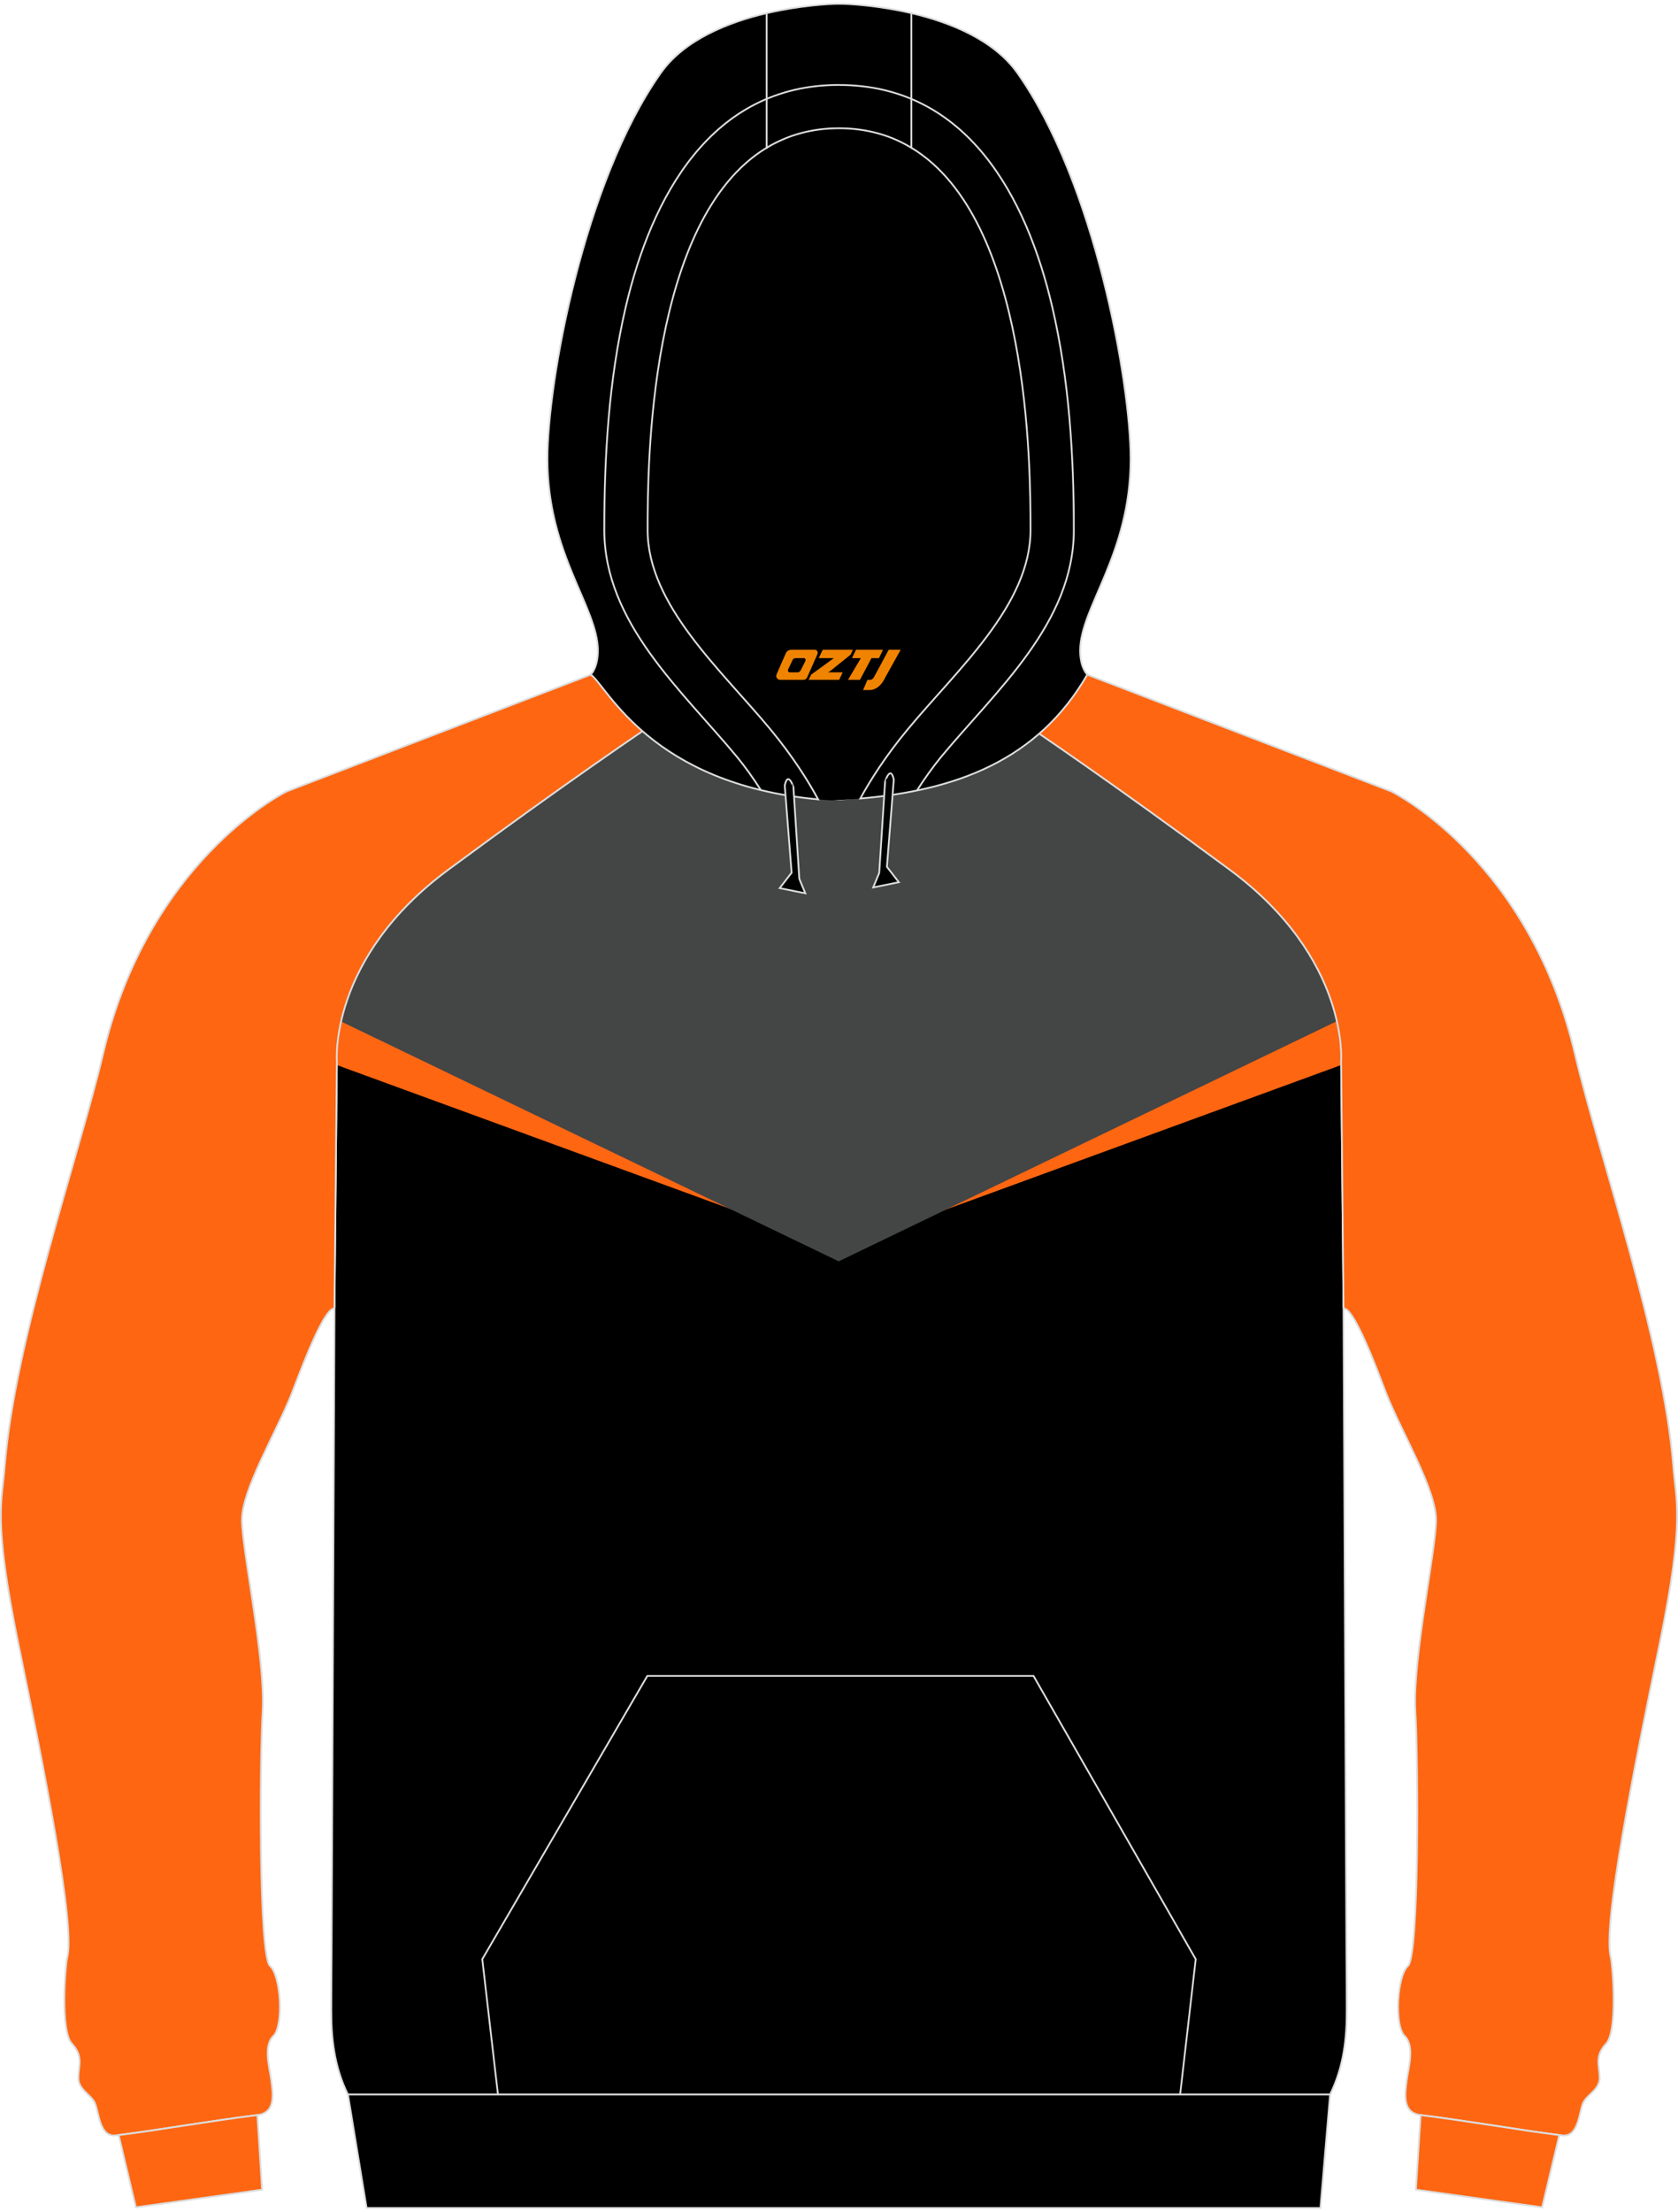 <?xml version="1.0" encoding="utf-8"?>
<!-- Generator: Adobe Illustrator 24.0.1, SVG Export Plug-In . SVG Version: 6.00 Build 0)  -->
<svg xmlns="http://www.w3.org/2000/svg" xmlns:xlink="http://www.w3.org/1999/xlink" version="1.1" id="图层_1" x="0px" y="0px" width="378px" height="498px" viewBox="0 0 378.86 497.82" enable-background="new 0 0 378.86 497.82" xml:space="preserve">
<g>
	<path fill-rule="evenodd" clip-rule="evenodd" stroke="#DCDDDD" stroke-width="0.4" stroke-miterlimit="22.926" d="M147.75,162.49   c10.92,6.8,28.51,16.66,41.68,17.47c13.17-0.81,30.76-10.67,41.68-17.47c6.69,4.55,22.48,15.33,46.56,33.13   c27.06,20,25.14,43.18,25.14,43.18l0.52,54.43c-0.02,0.48-0.02,0.95,0.01,1.41l0.03,6.73l0.63,139.1   c0.04,4.12,0.07,8.23,0.07,12.32c0.03,6.41-0.64,12.9-3.76,19.23H189.43H78.55c-3.12-6.33-3.79-12.82-3.76-19.23   c0-4.08,0.03-8.19,0.07-12.32l0.63-139.1l0.03-6.73c0.03-0.46,0.03-0.93,0.01-1.41l0.52-54.43c0,0-1.92-23.18,25.14-43.18   C125.27,177.82,141.06,167.05,147.75,162.49z"/>
	<g>
		<path fill-rule="evenodd" clip-rule="evenodd" fill="#FE6612" d="M302.82,239.69l-104.31,38.12l102.42-51.45    c2.3,7.4,1.88,12.44,1.88,12.44L302.82,239.69z"/>
		<path fill-rule="evenodd" clip-rule="evenodd" fill="#FE6612" d="M76.04,239.69l104.31,38.12L77.93,226.36    c-2.3,7.4-1.88,12.44-1.88,12.44L76.04,239.69z"/>
		<path fill-rule="evenodd" clip-rule="evenodd" fill="#444545" d="M301.86,229.79l-112.5,54.2L76.99,229.86    c1.94-8.58,7.65-22,24.2-34.24c24.08-17.8,39.87-28.57,46.56-33.13c10.92,6.8,28.51,16.66,41.68,17.47    c13.17-0.81,30.76-10.67,41.68-17.47c6.69,4.55,22.48,15.33,46.56,33.13C294.18,207.83,299.91,221.21,301.86,229.79z"/>
	</g>
	
		<path fill-rule="evenodd" clip-rule="evenodd" fill="#FE6612" stroke="#DCDDDD" stroke-width="0.4" stroke-miterlimit="22.926" d="   M75.52,294.42l-0.15,0.22c-2.61,0.22-8.56,16.85-9.54,19.29c-3.57,8.94-11.23,21.57-11.2,28.5c0.05,6.92,5.32,31.34,4.68,42.9   c-0.67,11.55-0.89,55.37,1.64,57.65c2.53,2.3,3.13,13.48,0.79,15.79c-2.36,2.35-0.88,7.03-0.5,10c0.38,2.98,1.14,7.34-3.12,7.88   c-11.8,1.46-22.44,3.42-31.99,4.59c-3.62,0.48-3.81-5.15-4.65-7.17c-0.79-2.02-3.82-3.07-3.79-5.85c0.04-2.79,1.2-4.81-1.48-7.72   c-2.68-2.92-1.45-17.82-1.04-19.37c1.92-7.27-5.31-43.08-11.07-71.08l0,0c-5.72-27.97-3.63-31.98-3.05-39.7   c2.28-28.75,16.8-70.17,22.21-93.11c10.13-43.11,40.12-58.62,41.45-59.29l68.69-26.37l16.44,9.51   c-4.97,3.4-21.57,14.53-48.63,34.53S76.07,238.8,76.07,238.8L75.52,294.42z"/>
	
		<path fill-rule="evenodd" clip-rule="evenodd" fill="#FE6612" stroke="#DCDDDD" stroke-width="0.4" stroke-miterlimit="22.926" d="   M30.68,497.47l28.5-3.98l-1.07-16.83c-11.44,1.45-21.82,3.32-31.16,4.5c-0.07,0-0.09,0-0.16,0l0,0l0,0L30.68,497.47z"/>
	
		<path fill-rule="evenodd" clip-rule="evenodd" fill="#FE6612" stroke="#DCDDDD" stroke-width="0.4" stroke-miterlimit="22.926" d="   M303.34,294.42l0.15,0.22c2.61,0.22,8.56,16.85,9.54,19.29c3.57,8.94,11.23,21.57,11.2,28.5c-0.05,6.92-5.32,31.34-4.68,42.9   c0.67,11.55,0.89,55.37-1.64,57.65c-2.53,2.3-3.13,13.48-0.79,15.79c2.36,2.35,0.88,7.03,0.5,10c-0.38,2.98-1.14,7.34,3.12,7.88   c11.8,1.46,22.44,3.42,31.99,4.59c3.62,0.48,3.81-5.15,4.65-7.17c0.79-2.02,3.82-3.07,3.79-5.85c-0.04-2.79-1.2-4.81,1.48-7.72   c2.68-2.92,1.45-17.82,1.04-19.37c-1.92-7.27,5.31-43.08,11.07-71.08l0,0c5.72-27.97,3.63-31.98,3.05-39.7   c-2.28-28.75-16.8-70.17-22.21-93.11c-10.13-43.11-40.12-58.62-41.45-59.29l-68.69-26.37l-16.44,9.51   c4.97,3.4,21.57,14.53,48.63,34.53s25.14,43.18,25.14,43.18L303.34,294.42z"/>
	
		<path fill-rule="evenodd" clip-rule="evenodd" fill="#FE6612" stroke="#DCDDDD" stroke-width="0.4" stroke-miterlimit="22.926" d="   M348.18,497.47l-28.5-3.98l1.07-16.83c11.44,1.45,21.83,3.32,31.16,4.5c0.07,0,0.09,0,0.16,0l0,0l0,0L348.18,497.47z"/>
	<polygon fill-rule="evenodd" clip-rule="evenodd" stroke="#DCDDDD" stroke-width="0.4" stroke-miterlimit="22.926" points="   78.56,472.02 300.31,472.02 298.13,497.62 82.77,497.62  "/>
	<polyline fill="none" stroke="#DCDDDD" stroke-width="0.4" stroke-miterlimit="22.926" points="112.43,472.03 108.89,441.48    146.16,377.54 233.34,377.54 269.97,441.48 266.45,472.03  "/>
	<path fill-rule="evenodd" clip-rule="evenodd" d="M200.16,178.92L200.16,178.92l-0.45,0.07L200.16,178.92L200.16,178.92z    M194.24,179.55c2.28-4.17,5.73-9.62,10.72-15.63c11.13-13.45,27.71-28.02,27.71-44.96c0-14.44-0.19-70.17-26.91-86.28   c-4.59-2.78-9.99-4.4-16.33-4.4s-11.7,1.62-16.33,4.4c-26.7,16.11-26.89,71.84-26.89,86.28c0,16.93,16.57,31.5,27.71,44.96   c5.06,6.1,8.51,11.61,10.79,15.82c1.04,0.1,2.09,0.16,3.19,0.22C190.03,179.87,192.15,179.73,194.24,179.55L194.24,179.55   L194.24,179.55z M184.69,179.73L184.69,179.73c-0.35-0.03-0.71-0.05-1.02-0.12C184,179.66,184.34,179.7,184.69,179.73   L184.69,179.73z M183.1,179.58c-1.48-0.16-2.91-0.35-4.33-0.57h0.03C180.19,179.23,181.62,179.42,183.1,179.58L183.1,179.58z"/>
	<path fill-rule="evenodd" clip-rule="evenodd" stroke="#DCDDDD" stroke-width="0.4" stroke-miterlimit="22.926" d="M205.76,2.31   c8.77,2.05,18.63,6.01,23.95,13.51c17.47,24.71,25.56,69.89,25.56,87.07c0,21.58-11.39,33.48-11.39,43.28   c0,3.86,1.55,5.34,1.61,5.41c-11.25,19.52-29.89,26.13-51.25,27.97c2.28-4.17,5.73-9.62,10.72-15.63   c11.13-13.45,27.71-28.02,27.71-44.96c0-14.44-0.19-70.17-26.91-86.28L205.76,2.31L205.76,2.31L205.76,2.31z M173.11,32.68   c-26.7,16.11-26.89,71.84-26.89,86.28c0,16.93,16.57,31.5,27.71,44.96c5.06,6.1,8.51,11.61,10.79,15.82   c-37.92-3.45-47.64-25.59-51.34-28.16c0,0,1.61-1.48,1.61-5.41c0-9.81-11.39-21.71-11.39-43.28c0-17.18,8.13-62.36,25.59-87.07   c5.29-7.5,15.19-11.46,23.91-13.51v30.38h0.01V32.68L173.11,32.68z"/>
	<path fill-rule="evenodd" clip-rule="evenodd" stroke="#DCDDDD" stroke-width="0.4" stroke-miterlimit="22.926" d="M205.76,2.31   v30.38c-4.59-2.78-9.99-4.4-16.33-4.4s-11.7,1.62-16.33,4.4V2.32c7.44-1.74,14.08-2.12,16.33-2.12   C191.7,0.19,198.32,0.57,205.76,2.31L205.76,2.31z"/>
	<path fill-rule="evenodd" clip-rule="evenodd" stroke="#DCDDDD" stroke-width="0.4" stroke-miterlimit="22.926" d="M201.8,175.28   l-1.55,19.68l2.69,3.48l-5.79,1.17l1.36-3.26l1.33-20.66C199.83,175.69,201.07,171.86,201.8,175.28L201.8,175.28z"/>
	<path fill-rule="evenodd" clip-rule="evenodd" stroke="#DCDDDD" stroke-width="0.4" stroke-miterlimit="22.926" d="M177.18,176.61   l1.55,19.68l-2.69,3.48l5.79,1.17l-1.36-3.26l-1.33-20.69C179.15,176.99,177.93,173.16,177.18,176.61L177.18,176.61z"/>
	<path fill="none" stroke="#DCDDDD" stroke-width="0.4" stroke-miterlimit="22.926" d="M171.78,177.62   c-1.77-2.76-3.6-5.31-5.41-7.5c-12.34-14.9-29.93-30.18-29.93-51.16c0-16.83,1.02-33.92,4.84-50.34   c5.79-24.74,19.23-50.11,48.14-50.11 M207.02,177.75c1.77-2.78,3.67-5.41,5.48-7.62c12.36-14.9,29.95-30.18,29.95-51.16   c0-16.83-1.04-33.92-4.87-50.34c-5.77-24.74-19.2-50.11-48.15-50.11"/>
	
</g>
<g>
	<path fill="#F08300" d="M200.66,145.97l-3.4,6.3c-0.2,0.3-0.5,0.5-0.8,0.5h-0.6l-1,2.3h1.2c2,0.1,3.2-1.5,3.9-3L203.36,145.97h-2.5L200.66,145.97z"/>
	<polygon fill="#F08300" points="193.46,145.97 ,199.36,145.97 ,198.46,147.87 ,196.76,147.87 ,194.16,152.77 ,191.46,152.77 ,194.36,147.87 ,192.36,147.87 ,193.26,145.97"/>
	<polygon fill="#F08300" points="187.46,151.07 ,186.96,151.07 ,187.46,150.77 ,192.06,147.07 ,192.56,145.97 ,185.76,145.97 ,185.46,146.57 ,184.86,147.87 ,187.66,147.87 ,188.26,147.87 ,183.16,151.57    ,182.56,152.77 ,189.16,152.77 ,189.46,152.77 ,190.26,151.07"/>
	<path fill="#F08300" d="M183.96,145.97H178.66C178.16,145.97,177.66,146.27,177.46,146.67L175.36,151.47C175.06,152.07,175.46,152.77,176.16,152.77h5.2c0.4,0,0.7-0.2,0.9-0.6L184.56,146.97C184.76,146.47,184.46,145.97,183.96,145.97z M181.86,148.47L180.76,150.67C180.56,150.97,180.26,151.07,180.16,151.07l-1.8,0C178.16,151.07,177.76,150.97,177.96,150.37l1-2.1c0.1-0.3,0.4-0.4,0.7-0.4h1.9   C181.76,147.87,181.96,148.17,181.86,148.47z"/>
</g>
</svg>